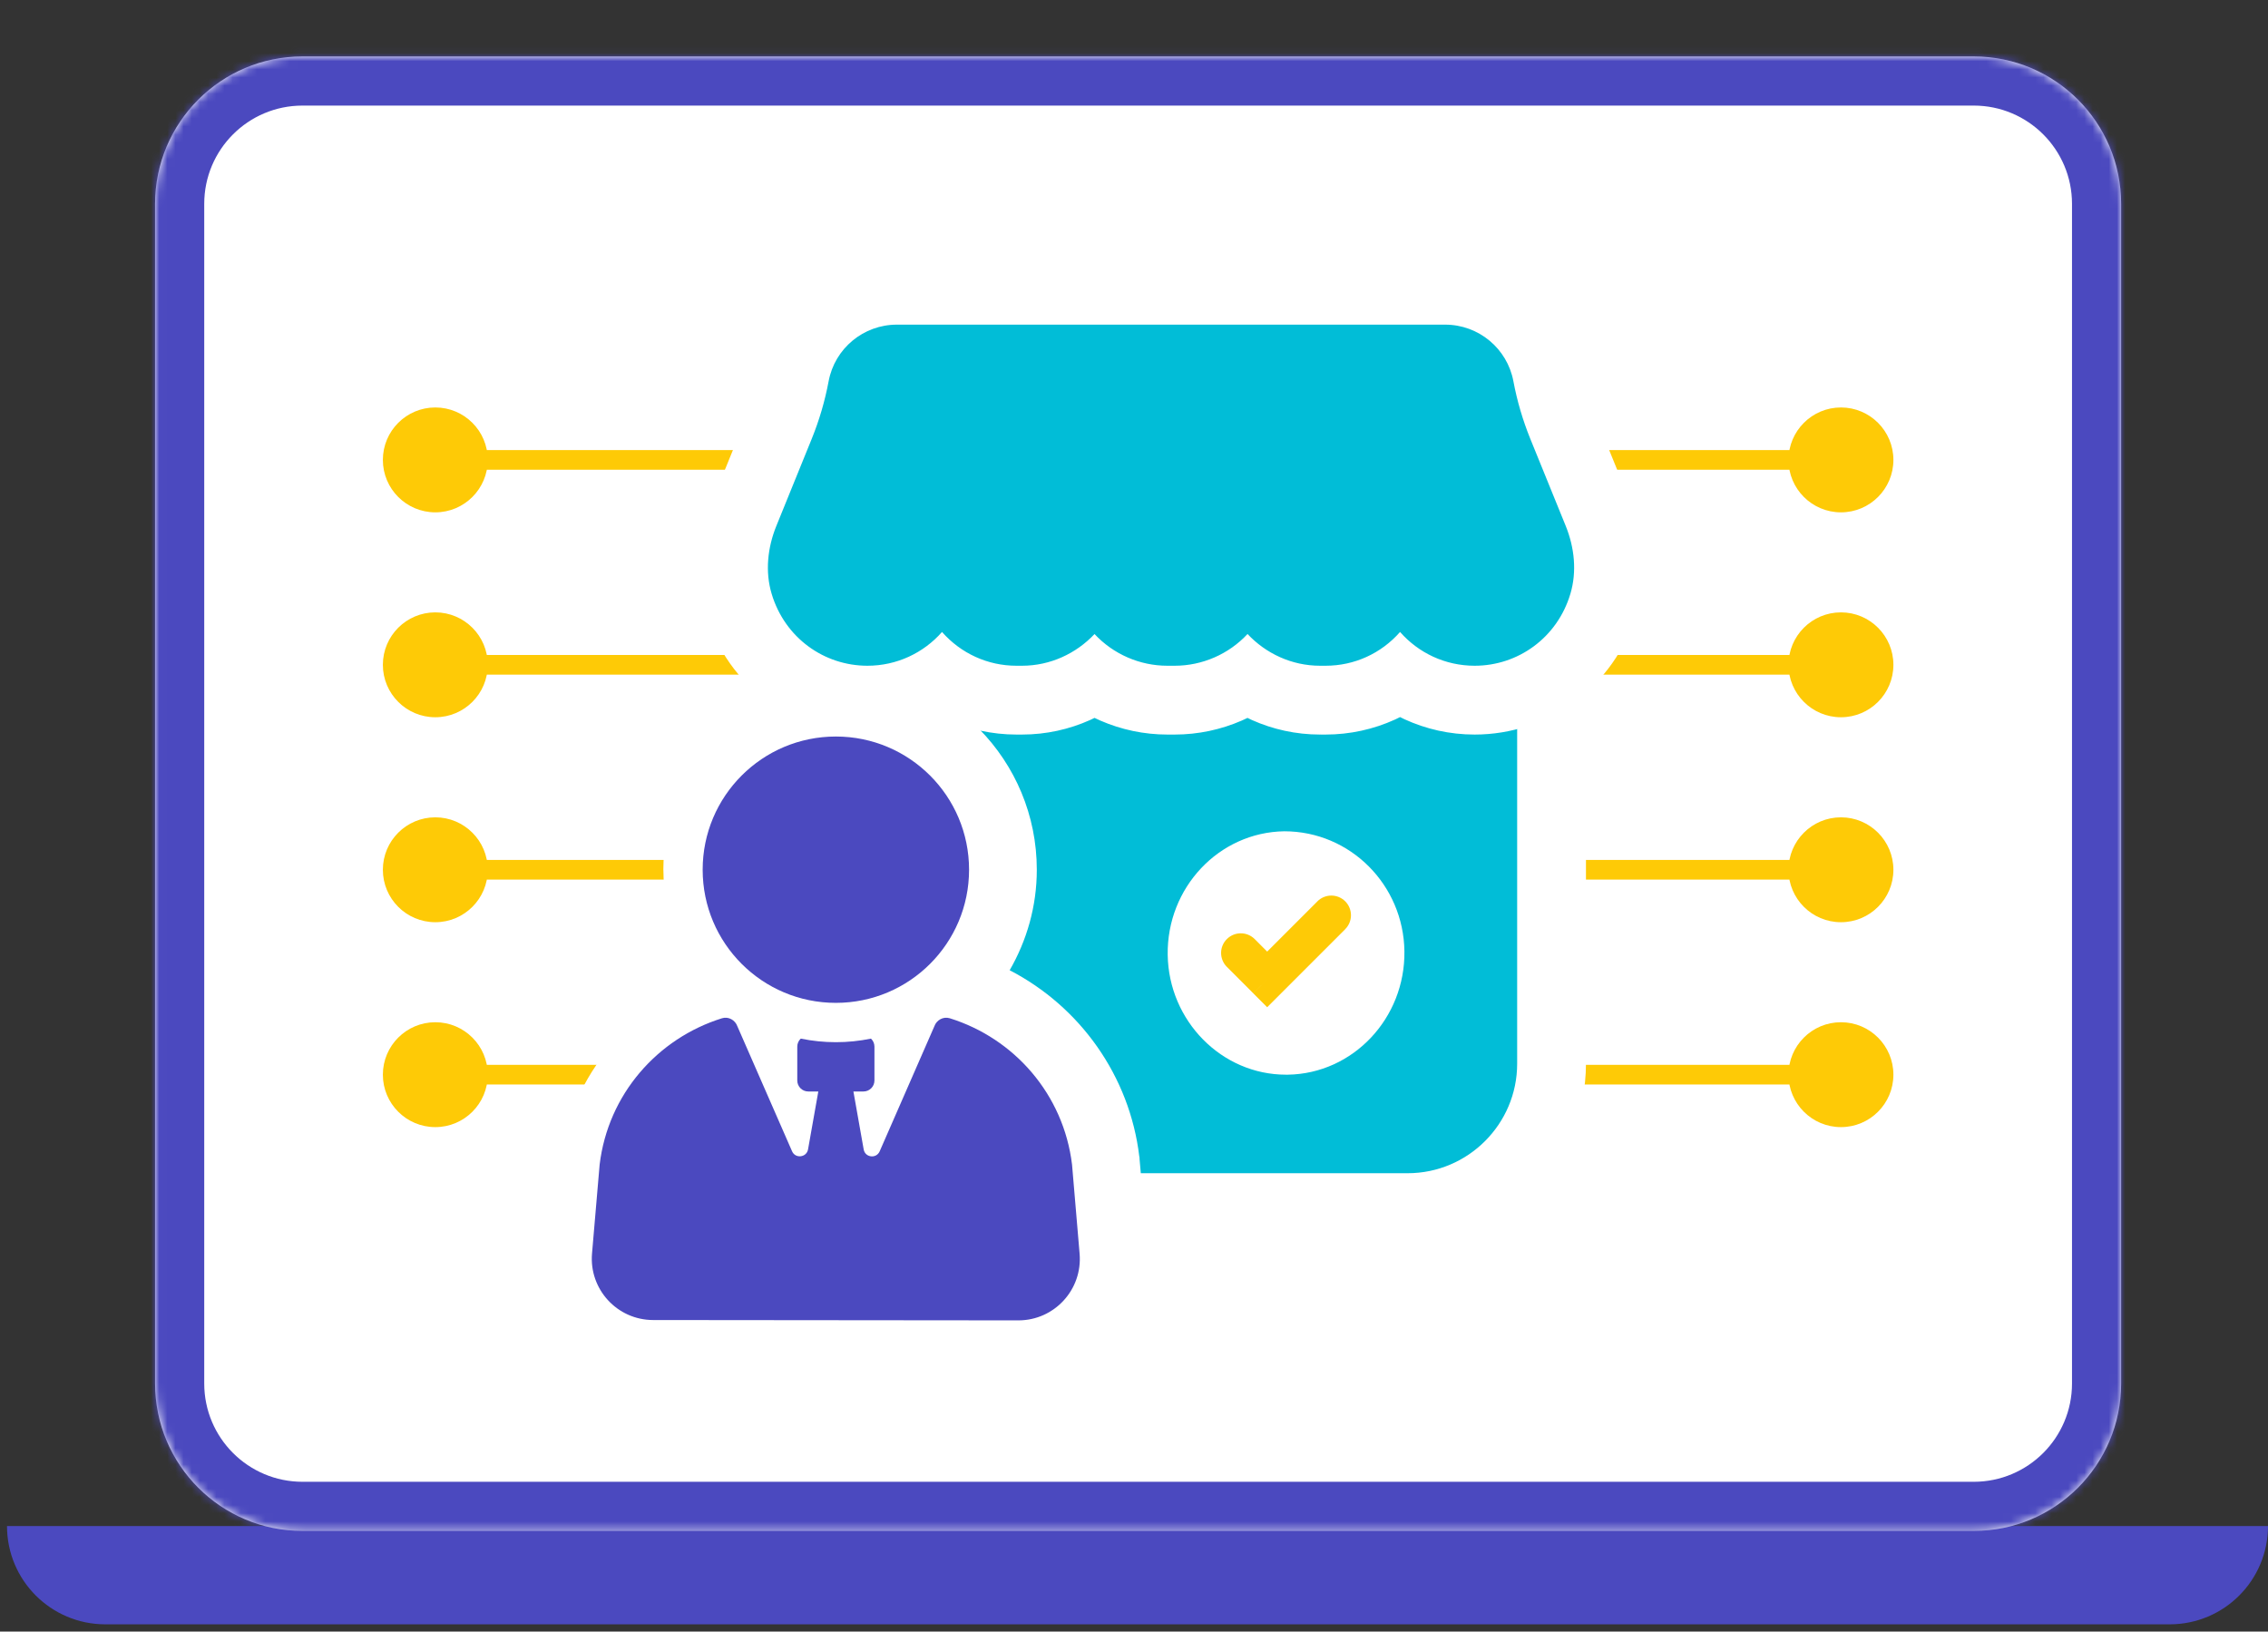 <svg width="278" height="200" viewBox="0 0 278 200" fill="none" xmlns="http://www.w3.org/2000/svg">
<rect x="0" y="0" width="278" height="200" fill="#333333" stroke="none"/>
<g clip-path="url(#clip0_4945_304)">
<path d="M0.859 187.058H277.999C277.999 193.716 272.607 199.108 265.95 199.108H12.909C6.252 199.108 0.859 193.716 0.859 187.058Z" fill="#4B49BF"/>
<path d="M241.925 6.917H37.082C27.1 6.917 19.008 15.009 19.008 24.991V169.586C19.008 179.568 27.1 187.661 37.082 187.661H241.925C251.907 187.661 259.999 179.568 259.999 169.586V24.991C259.999 15.009 251.907 6.917 241.925 6.917Z" fill="white"/>
<mask id="mask0_4945_304" style="mask-type:luminance" maskUnits="userSpaceOnUse" x="19" y="6" width="241" height="182">
<path d="M241.925 6.917H37.082C27.1 6.917 19.008 15.009 19.008 24.991V169.586C19.008 179.568 27.1 187.661 37.082 187.661H241.925C251.907 187.661 259.999 179.568 259.999 169.586V24.991C259.999 15.009 251.907 6.917 241.925 6.917Z" fill="white"/>
</mask>
<g mask="url(#mask0_4945_304)">
<path d="M37.084 0.892C23.775 0.892 12.984 11.683 12.984 24.991H25.034C25.034 18.334 30.426 12.942 37.084 12.942V0.892ZM241.926 12.942C248.584 12.942 253.976 18.334 253.976 24.991H266.025C266.025 11.683 255.235 0.892 241.926 0.892V12.942ZM253.976 169.586C253.976 176.244 248.584 181.636 241.926 181.636V193.685C255.235 193.685 266.025 182.895 266.025 169.586H253.976ZM37.084 181.636C30.426 181.636 25.034 176.244 25.034 169.586H12.984C12.984 182.895 23.775 193.685 37.084 193.685V181.636ZM25.034 169.586V24.991H12.984V169.586H25.034ZM241.926 181.636H37.084V193.685H241.926V181.636ZM253.976 24.991V169.586H266.025V24.991H253.976ZM37.084 12.942H241.926V0.892H37.084V12.942Z" fill="#4B49BF"/>
</g>
<path d="M53.352 82.697H225.655V80.287H53.352V82.697ZM219.226 81.492C219.226 85.04 222.106 87.92 225.655 87.92C229.203 87.92 232.083 85.04 232.083 81.492C232.083 77.943 229.203 75.063 225.655 75.063C222.106 75.063 219.226 77.943 219.226 81.492ZM46.93 81.492C46.93 85.04 49.809 87.92 53.358 87.92C56.907 87.92 59.787 85.04 59.787 81.492C59.787 77.943 56.907 75.063 53.358 75.063C49.809 75.063 46.93 77.943 46.93 81.492Z" fill="#FECA06"/>
<path d="M53.352 57.58H225.655V55.17H53.352V57.58ZM219.226 56.374C219.226 59.923 222.106 62.803 225.655 62.803C229.203 62.803 232.083 59.923 232.083 56.374C232.083 52.826 229.203 49.946 225.655 49.946C222.106 49.946 219.226 52.826 219.226 56.374ZM46.93 56.374C46.93 59.923 49.809 62.803 53.358 62.803C56.907 62.803 59.787 59.923 59.787 56.374C59.787 52.826 56.907 49.946 53.358 49.946C49.809 49.946 46.93 52.826 46.93 56.374Z" fill="#FECA06"/>
<path d="M53.352 107.82H225.655V105.41H53.352V107.82ZM219.226 106.615C219.226 110.164 222.106 113.044 225.655 113.044C229.203 113.044 232.083 110.164 232.083 106.615C232.083 103.067 229.203 100.187 225.655 100.187C222.106 100.187 219.226 103.067 219.226 106.615ZM46.93 106.615C46.93 110.164 49.809 113.044 53.358 113.044C56.907 113.044 59.787 110.164 59.787 106.615C59.787 103.067 56.907 100.187 53.358 100.187C49.809 100.187 46.93 103.067 46.93 106.615Z" fill="#FECA06"/>
<path d="M53.352 132.938H225.655V130.528H53.352V132.938ZM219.226 131.733C219.226 135.281 222.106 138.161 225.655 138.161C229.203 138.161 232.083 135.281 232.083 131.733C232.083 128.184 229.203 125.304 225.655 125.304C222.106 125.304 219.226 128.184 219.226 131.733ZM46.93 131.733C46.93 135.281 49.809 138.161 53.358 138.161C56.907 138.161 59.787 135.281 59.787 131.733C59.787 128.184 56.907 125.304 53.358 125.304C49.809 125.304 46.93 128.184 46.93 131.733Z" fill="#FECA06"/>
<path d="M162.992 114.128V119.966H179.861V114.128H162.992ZM170.221 121.358C166.136 121.358 162.992 118.026 162.992 114.128H179.861C179.861 108.923 175.662 104.488 170.221 104.488V121.358ZM161.913 121.358H170.221V104.488H161.913V121.358ZM153.478 104.615V112.923H170.348V104.615H153.478ZM160.708 111.845C156.623 111.845 153.478 108.513 153.478 104.615H170.348C170.348 99.41 166.149 94.975 160.708 94.975V111.845ZM154.894 111.845H160.708V94.975H154.894V111.845ZM162.094 104.615C162.094 108.724 158.762 111.845 154.888 111.845V94.975C149.659 94.975 145.224 99.199 145.224 104.615H162.094ZM162.094 112.923V104.615H145.224V112.923H162.094ZM145.381 121.358H153.665V104.488H145.381V121.358ZM152.581 114.128C152.581 118.237 149.249 121.358 145.375 121.358V104.488C140.146 104.488 135.711 108.712 135.711 114.128H152.581ZM152.581 119.966V114.128H135.711V119.966H152.581ZM145.381 112.742C149.255 112.742 152.587 115.863 152.587 119.972H135.717C135.717 125.388 140.152 129.612 145.381 129.612V112.742ZM153.659 112.742H145.375V129.612H153.659V112.742ZM162.094 129.479V121.171H145.224V129.479H162.094ZM154.894 122.256C158.66 122.256 162.1 125.292 162.1 129.485H145.231C145.231 135.034 149.773 139.125 154.894 139.125V122.256ZM160.708 122.256H154.894V139.125H160.708V122.256ZM153.478 129.479C153.478 125.497 156.726 122.25 160.708 122.25V139.119C166.046 139.119 170.348 134.811 170.348 129.479H153.478ZM153.478 121.177V129.485H170.348V121.177H153.478ZM170.221 112.742H161.913V129.612H170.221V112.742ZM162.992 119.966C162.992 116.068 166.13 112.736 170.221 112.736V129.606C175.662 129.606 179.861 125.172 179.861 119.966H162.992ZM164.058 91.505V91.517L179.15 83.974V83.962L164.058 91.505ZM180.741 81.474C178.873 81.474 177.041 81.034 175.415 80.209L167.799 95.264C171.794 97.289 176.234 98.343 180.741 98.343V81.474ZM183.898 81.058C182.813 81.329 181.771 81.468 180.741 81.468V98.337C183.307 98.337 185.747 97.988 188.031 97.409L183.898 81.052V81.058ZM194.399 130.383V89.234H177.529V130.383H194.399ZM172.541 152.241C184.59 152.241 194.399 142.439 194.399 130.383H177.529C177.529 133.118 175.276 135.372 172.541 135.372V152.241ZM139.832 152.241H172.541V135.372H139.832V152.241ZM131.271 142.8L131.428 144.565L148.231 143.053L148.074 141.288L131.271 142.8ZM131.235 141.908V142.047H148.104V141.908H131.235ZM131.337 143.216L131.367 143.372L147.978 140.438L147.948 140.282L131.337 143.216ZM119.884 126.419C126.108 129.636 130.434 135.751 131.271 142.752L148.02 140.752C146.508 128.088 138.718 117.171 127.638 111.435L119.884 126.419ZM118.649 106.603C118.649 109.531 117.854 112.272 116.444 114.725L131.072 123.129C133.85 118.297 135.519 112.676 135.519 106.603H118.649ZM114.016 95.289C116.896 98.223 118.643 102.205 118.643 106.603H135.513C135.513 97.614 131.904 89.433 126.048 83.468L114.01 95.289H114.016ZM124.59 81.48C123.752 81.48 122.873 81.377 121.951 81.16L118.113 97.59C120.198 98.078 122.372 98.349 124.59 98.349V81.48ZM125.258 81.48H124.59V98.349H125.258V81.48ZM130.47 80.263C128.819 81.064 127.048 81.48 125.258 81.48V98.349C129.687 98.349 133.97 97.313 137.838 95.439L130.47 80.263ZM143.08 81.48C141.284 81.48 139.483 81.058 137.838 80.263L130.482 95.445C134.356 97.325 138.664 98.355 143.086 98.355V81.486L143.08 81.48ZM143.989 81.48H143.08V98.349H143.989V81.48ZM149.225 80.263C147.586 81.058 145.785 81.48 143.983 81.48V98.349C148.4 98.349 152.713 97.319 156.593 95.439L149.225 80.263ZM161.805 81.48C160.039 81.48 158.244 81.064 156.587 80.263L149.231 95.445C153.099 97.319 157.407 98.355 161.805 98.355V81.486V81.48ZM162.473 81.48H161.805V98.349H162.473V81.48ZM167.811 80.215C166.167 81.046 164.353 81.486 162.473 81.486V98.355C167.016 98.355 171.426 97.289 175.403 95.283L167.805 80.221L167.811 80.215ZM161.913 112.923H153.478V121.358H161.913V112.923ZM153.659 112.923V121.358H162.094V112.923H153.659ZM153.659 121.177H162.094V112.742H153.659V121.177ZM161.913 121.177V112.742H153.478V121.177H161.913ZM171.607 87.734L175.415 80.209L152.665 68.701L164.064 91.505L171.607 87.734ZM185.964 89.24H194.399V78.407L183.898 81.064L185.964 89.24ZM139.832 143.806L131.434 144.565L132.127 152.241H139.832V143.806ZM139.67 142.041H131.235V142.421L131.271 142.8L139.67 142.041ZM139.67 141.908H148.104V141.167L147.978 140.438L139.67 141.902V141.908ZM139.646 141.746L131.271 142.746L131.301 142.981L131.343 143.21L139.652 141.746H139.646ZM123.758 118.924L116.444 114.725L112.052 122.37L119.884 126.419L123.758 118.93V118.924ZM120.035 89.378L121.957 81.166L93.652 74.551L114.016 95.289L120.035 89.378ZM134.157 87.854L137.838 80.263L134.157 78.48L130.476 80.269L134.163 87.854H134.157ZM152.912 87.854L156.593 80.263L152.912 78.48L149.231 80.269L152.918 87.854H152.912ZM171.607 87.746L175.403 95.277L182.91 91.493L179.15 83.974L171.607 87.746Z" fill="white"/>
<path d="M171.428 119.966C171.428 120.623 170.898 121.171 170.223 121.171H161.915V129.479C161.915 130.16 161.385 130.684 160.71 130.684H154.896C154.216 130.684 153.667 130.154 153.667 129.479V121.171H145.383C144.702 121.171 144.154 120.617 144.154 119.966V114.128C144.154 113.471 144.708 112.923 145.383 112.923H153.667V104.615C153.667 103.958 154.222 103.41 154.896 103.41H160.71C161.391 103.41 161.915 103.964 161.915 104.615V112.923H170.223C170.904 112.923 171.428 113.477 171.428 114.128V119.966ZM171.609 87.746C168.796 89.161 165.687 89.921 162.476 89.921H161.807C158.728 89.921 155.674 89.198 152.914 87.854C150.155 89.192 147.1 89.921 143.991 89.921H143.082C139.973 89.921 136.918 89.198 134.159 87.854C131.4 89.192 128.375 89.921 125.266 89.921H124.598C123.073 89.921 121.543 89.734 120.043 89.384C124.411 93.831 127.086 99.916 127.086 106.609C127.086 111.11 125.857 115.291 123.76 118.93C132.412 123.406 138.473 131.919 139.648 141.752L139.678 141.908V142.047L139.834 143.812H172.543C179.935 143.812 185.966 137.787 185.966 130.389V89.24C184.279 89.668 182.538 89.909 180.743 89.909C177.556 89.909 174.423 89.161 171.609 87.734V87.746Z" fill="#01BDD7"/>
<path d="M200.57 75.22C202.04 70.298 201.384 65.346 199.727 61.273L184.099 67.623C184.599 68.852 184.575 69.822 184.406 70.382L200.57 75.214V75.22ZM180.755 90.041C189.732 90.041 197.865 84.227 200.564 75.22L184.406 70.376C183.876 72.147 182.375 73.172 180.755 73.172V90.041ZM165.277 83.04C169.085 87.366 174.64 90.041 180.755 90.041V73.172C179.646 73.172 178.652 72.702 177.947 71.894L165.283 83.034L165.277 83.04ZM162.482 90.041C168.464 90.041 174.043 87.469 177.941 83.04L165.283 71.888C164.548 72.726 163.56 73.166 162.482 73.166V90.035V90.041ZM161.813 90.041H162.488V73.172H161.813V90.041ZM146.763 83.486C150.504 87.481 155.866 90.041 161.807 90.041V73.172C160.801 73.172 159.813 72.738 159.072 71.949L146.763 83.486ZM143.992 90.041C149.715 90.041 155.198 87.643 159.09 83.468L146.745 71.967C146.028 72.732 145.016 73.172 143.986 73.172V90.041H143.992ZM143.088 90.041H143.992V73.172H143.088V90.041ZM127.99 83.462C131.888 87.649 137.376 90.041 143.088 90.041V73.172C142.052 73.172 141.045 72.732 140.341 71.979L127.99 83.468V83.462ZM125.273 90.041C131.213 90.041 136.569 87.475 140.31 83.492L128.014 71.943C127.267 72.738 126.279 73.166 125.273 73.166V90.035V90.041ZM124.598 90.041H125.273V73.172H124.598V90.041ZM109.144 83.046C113.036 87.456 118.609 90.041 124.598 90.041V73.172C123.531 73.172 122.537 72.732 121.79 71.888L109.138 83.052L109.144 83.046ZM106.325 90.041C112.434 90.041 117.995 87.366 121.802 83.04L109.138 71.9C108.433 72.702 107.433 73.178 106.331 73.178V90.047L106.325 90.041ZM86.521 75.238C89.226 84.233 97.36 90.041 106.325 90.041V73.172C104.71 73.172 103.21 72.153 102.674 70.382L86.521 75.244V75.238ZM87.359 61.285C85.708 65.352 85.045 70.316 86.527 75.244L102.68 70.382C102.517 69.834 102.487 68.864 102.987 67.635L87.359 61.285ZM91.69 50.609L87.353 61.285L102.981 67.635L107.319 56.959L91.69 50.609ZM93.287 45.175C92.938 47.048 92.401 48.862 91.697 50.603L107.319 56.965C108.463 54.151 109.313 51.248 109.867 48.289L93.287 45.175ZM109.94 31.354C101.788 31.354 94.781 37.161 93.281 45.181L109.861 48.283V48.265C109.861 48.265 109.867 48.253 109.879 48.247C109.891 48.241 109.897 48.235 109.903 48.235C109.903 48.235 109.903 48.235 109.909 48.235C109.909 48.235 109.915 48.235 109.927 48.235V31.366L109.94 31.354ZM177.14 31.354H109.94V48.223H177.14V31.354ZM193.798 45.181C192.298 37.161 185.298 31.354 177.14 31.354V48.223H177.158C177.158 48.223 177.158 48.223 177.164 48.223C177.164 48.223 177.176 48.229 177.188 48.235C177.2 48.241 177.206 48.253 177.206 48.253C177.206 48.253 177.206 48.259 177.206 48.271L193.786 45.169L193.798 45.181ZM195.395 50.609C194.684 48.85 194.148 47.03 193.798 45.169L177.218 48.289C177.779 51.254 178.628 54.151 179.761 56.941L195.395 50.603V50.609ZM199.727 61.273L195.389 50.603L179.761 56.953L184.099 67.623L199.727 61.273ZM171.615 77.467L177.947 71.894L171.621 64.701L165.289 71.894L171.621 77.467H171.615ZM152.92 77.714L159.072 71.949L152.902 65.364L146.751 71.967L152.92 77.714ZM134.165 77.72L140.341 71.979L134.195 65.37L128.014 71.949L134.159 77.72H134.165ZM115.47 77.467L121.796 71.888L115.464 64.707L109.138 71.894L115.47 77.467ZM99.505 53.784L91.69 50.603V50.609L99.505 53.784ZM185.508 46.735L177.218 48.289V48.301L185.508 46.741V46.735Z" fill="white"/>
<path d="M191.91 64.448L187.572 53.778C186.65 51.501 185.957 49.145 185.505 46.735C184.752 42.71 181.234 39.794 177.137 39.794H109.936C105.84 39.794 102.321 42.71 101.568 46.735C101.116 49.151 100.423 51.513 99.501 53.784L95.164 64.46C94.085 67.111 93.766 70.075 94.591 72.81C96.212 78.196 101.026 81.606 106.322 81.606C109.93 81.606 113.208 80.034 115.467 77.467C117.787 80.094 121.064 81.606 124.595 81.606H125.27C128.746 81.606 131.915 80.106 134.162 77.72C136.464 80.191 139.711 81.606 143.085 81.606H143.989C147.362 81.606 150.616 80.191 152.917 77.714C155.158 80.106 158.334 81.606 161.81 81.606H162.485C166.015 81.606 169.299 80.1 171.612 77.467C173.871 80.034 177.143 81.606 180.758 81.606C186.06 81.606 190.873 78.19 192.488 72.798C193.307 70.057 192.988 67.099 191.91 64.448Z" fill="#01BDD7"/>
<path d="M136.201 142.173C134.924 131.606 127.508 123.213 117.844 120.207L114.982 129.413C121.151 131.335 125.833 136.667 126.634 143.33L136.201 142.173ZM137.147 153.289L136.219 142.348L126.616 143.162L127.544 154.103L137.147 153.289ZM124.845 166.67C132.068 166.67 137.756 160.495 137.147 153.289L127.544 154.097C127.676 155.675 126.435 157.031 124.845 157.031V166.67ZM80.062 166.628L124.839 166.67L124.851 157.031L80.074 156.988L80.062 166.628ZM67.784 153.241C67.169 160.447 72.851 166.616 80.068 166.628L80.08 156.988C78.496 156.988 77.255 155.633 77.393 154.06L67.79 153.241H67.784ZM68.712 142.342L67.778 153.241L77.381 154.06L78.315 143.162L68.712 142.342ZM87.081 120.219C77.43 123.226 70.001 131.606 68.73 142.18L78.303 143.33C79.104 136.673 83.78 131.341 89.949 129.425L87.087 120.219H87.081ZM94.938 124.196C93.877 121.201 90.546 119.135 87.075 120.219L89.955 129.419C88.039 130.021 86.364 128.865 85.846 127.413L94.931 124.202L94.938 124.196ZM101.511 139.197L94.805 123.87L85.973 127.732L92.678 143.059L101.511 139.197ZM94.305 140.053C94.956 136.378 99.998 135.745 101.511 139.197L92.678 143.059C95.004 148.379 102.788 147.415 103.8 141.74L94.311 140.053H94.305ZM95.564 132.956L94.305 140.053L103.794 141.74L105.053 134.643L95.564 132.956ZM99.083 138.619H100.312V128.979H99.083V138.619ZM92.913 132.449C92.913 135.853 95.673 138.619 99.083 138.619V128.979C100.998 128.979 102.553 130.534 102.553 132.449H92.913ZM92.913 128.304V132.449H102.553V128.304H92.913ZM99.083 122.135C95.679 122.135 92.913 124.894 92.913 128.304H102.553C102.553 130.22 100.998 131.775 99.083 131.775V122.135ZM105.842 122.135H99.083V131.775H105.842V122.135ZM112.012 128.304C112.012 124.9 109.252 122.135 105.842 122.135V131.775C103.927 131.775 102.372 130.22 102.372 128.304H112.012ZM112.012 132.449V128.304H102.372V132.449H112.012ZM105.842 138.619C109.246 138.619 112.012 135.86 112.012 132.449H102.372C102.372 130.534 103.927 128.979 105.842 128.979V138.619ZM104.613 138.619H105.842V128.979H104.613V138.619ZM110.614 140.059L109.355 132.956L99.866 134.636L101.125 141.74L110.614 140.059ZM103.408 139.203C104.903 135.781 109.957 136.348 110.614 140.059L101.119 141.734C102.131 147.463 109.927 148.343 112.241 143.059L103.408 139.197V139.203ZM110.114 123.87L103.408 139.203L112.241 143.065L118.946 127.732L110.114 123.87ZM117.844 120.219C114.392 119.141 111.036 121.189 109.981 124.22L119.085 127.383C118.567 128.883 116.868 130.009 114.976 129.419L117.844 120.213V120.219ZM116.416 124.816L117.85 120.213L115.072 119.346L113.012 121.4L116.416 124.81V124.816ZM131.418 142.752L136.219 142.342V142.258L136.201 142.173L131.418 142.752ZM73.513 142.752L68.73 142.18L68.718 142.264V142.348L73.513 142.758V142.752ZM88.515 124.816L89.949 129.419L88.509 124.822L88.515 124.816ZM90.395 125.804L85.852 127.413L85.912 127.575L85.985 127.738L90.401 125.804H90.395ZM100.312 133.799L105.059 134.643L106.065 128.979H100.318V133.799H100.312ZM104.613 133.799V128.979H98.866L99.872 134.643L104.619 133.799H104.613ZM114.53 125.804L118.946 127.738L119.019 127.569L119.079 127.395L114.524 125.81L114.53 125.804ZM116.41 124.816L114.976 129.419L117.753 130.287L119.814 128.226L116.41 124.816Z" fill="white"/>
<path d="M116.409 124.816C115.626 124.575 114.8 125.033 114.529 125.798L107.824 141.131C107.414 142.065 106.046 141.902 105.866 140.896L104.607 133.793H105.836C106.583 133.793 107.185 133.191 107.185 132.443V128.298C107.185 127.551 106.583 126.949 105.836 126.949H99.076C98.329 126.949 97.726 127.551 97.726 128.298V132.443C97.726 133.191 98.329 133.793 99.076 133.793H100.305L99.046 140.89C98.865 141.89 97.497 142.053 97.088 141.125L90.382 125.798C90.111 125.033 89.279 124.569 88.502 124.816C80.592 127.28 74.537 134.136 73.501 142.752L72.567 153.651C72.193 158.037 75.651 161.802 80.055 161.808L124.832 161.85C129.236 161.85 132.7 158.085 132.333 153.693L131.405 142.752C130.362 134.136 124.32 127.274 116.397 124.81L116.409 124.816Z" fill="#4B49BF"/>
<path d="M81.315 106.609C81.315 118.291 90.78 127.75 102.462 127.75V118.111C96.106 118.111 90.954 112.965 90.954 106.609H81.315ZM102.456 85.468C90.78 85.468 81.309 94.933 81.309 106.615H90.948C90.948 100.259 96.099 95.108 102.456 95.108V85.468ZM123.603 106.609C123.603 94.933 114.138 85.462 102.456 85.462V95.102C108.812 95.102 113.963 100.253 113.963 106.609H123.603ZM102.456 127.75C114.132 127.75 123.603 118.291 123.603 106.609H113.963C113.963 112.965 108.812 118.111 102.456 118.111V127.75Z" fill="white"/>
<path d="M102.456 122.93C111.475 122.93 118.783 115.628 118.783 106.609C118.783 97.59 111.475 90.282 102.456 90.282C93.437 90.282 86.129 97.59 86.129 106.609C86.129 115.628 93.437 122.93 102.456 122.93Z" fill="#4B49BF"/>
<path d="M157.626 131.733C149.758 131.733 143.251 125.153 143.13 117.038C143.016 108.802 149.414 102.018 157.421 101.898C165.519 101.898 172.031 108.477 172.146 116.592C172.26 124.798 165.862 131.612 157.855 131.733H157.626Z" fill="white"/>
<path d="M157.028 118.352L153.793 115.11L150.383 118.514L153.618 121.756L157.028 118.352ZM161.487 110.483L153.618 118.352L157.028 121.762L164.897 113.893L161.487 110.483ZM153.793 115.11C152.853 114.17 151.329 114.17 150.383 115.11C149.437 116.05 149.443 117.574 150.383 118.52L153.793 115.116V115.11ZM155.323 120.057L153.618 121.762L155.323 123.467L157.028 121.762L155.323 120.057ZM164.891 113.893C165.83 112.953 165.83 111.429 164.891 110.483C163.951 109.543 162.426 109.543 161.481 110.483L164.891 113.893Z" fill="#FECA06"/>
</g>
<defs>
<clipPath id="clip0_4945_304">
<rect width="277.14" height="198.215" fill="white" transform="translate(0.859 0.892)"/>
</clipPath>
</defs>
</svg>

